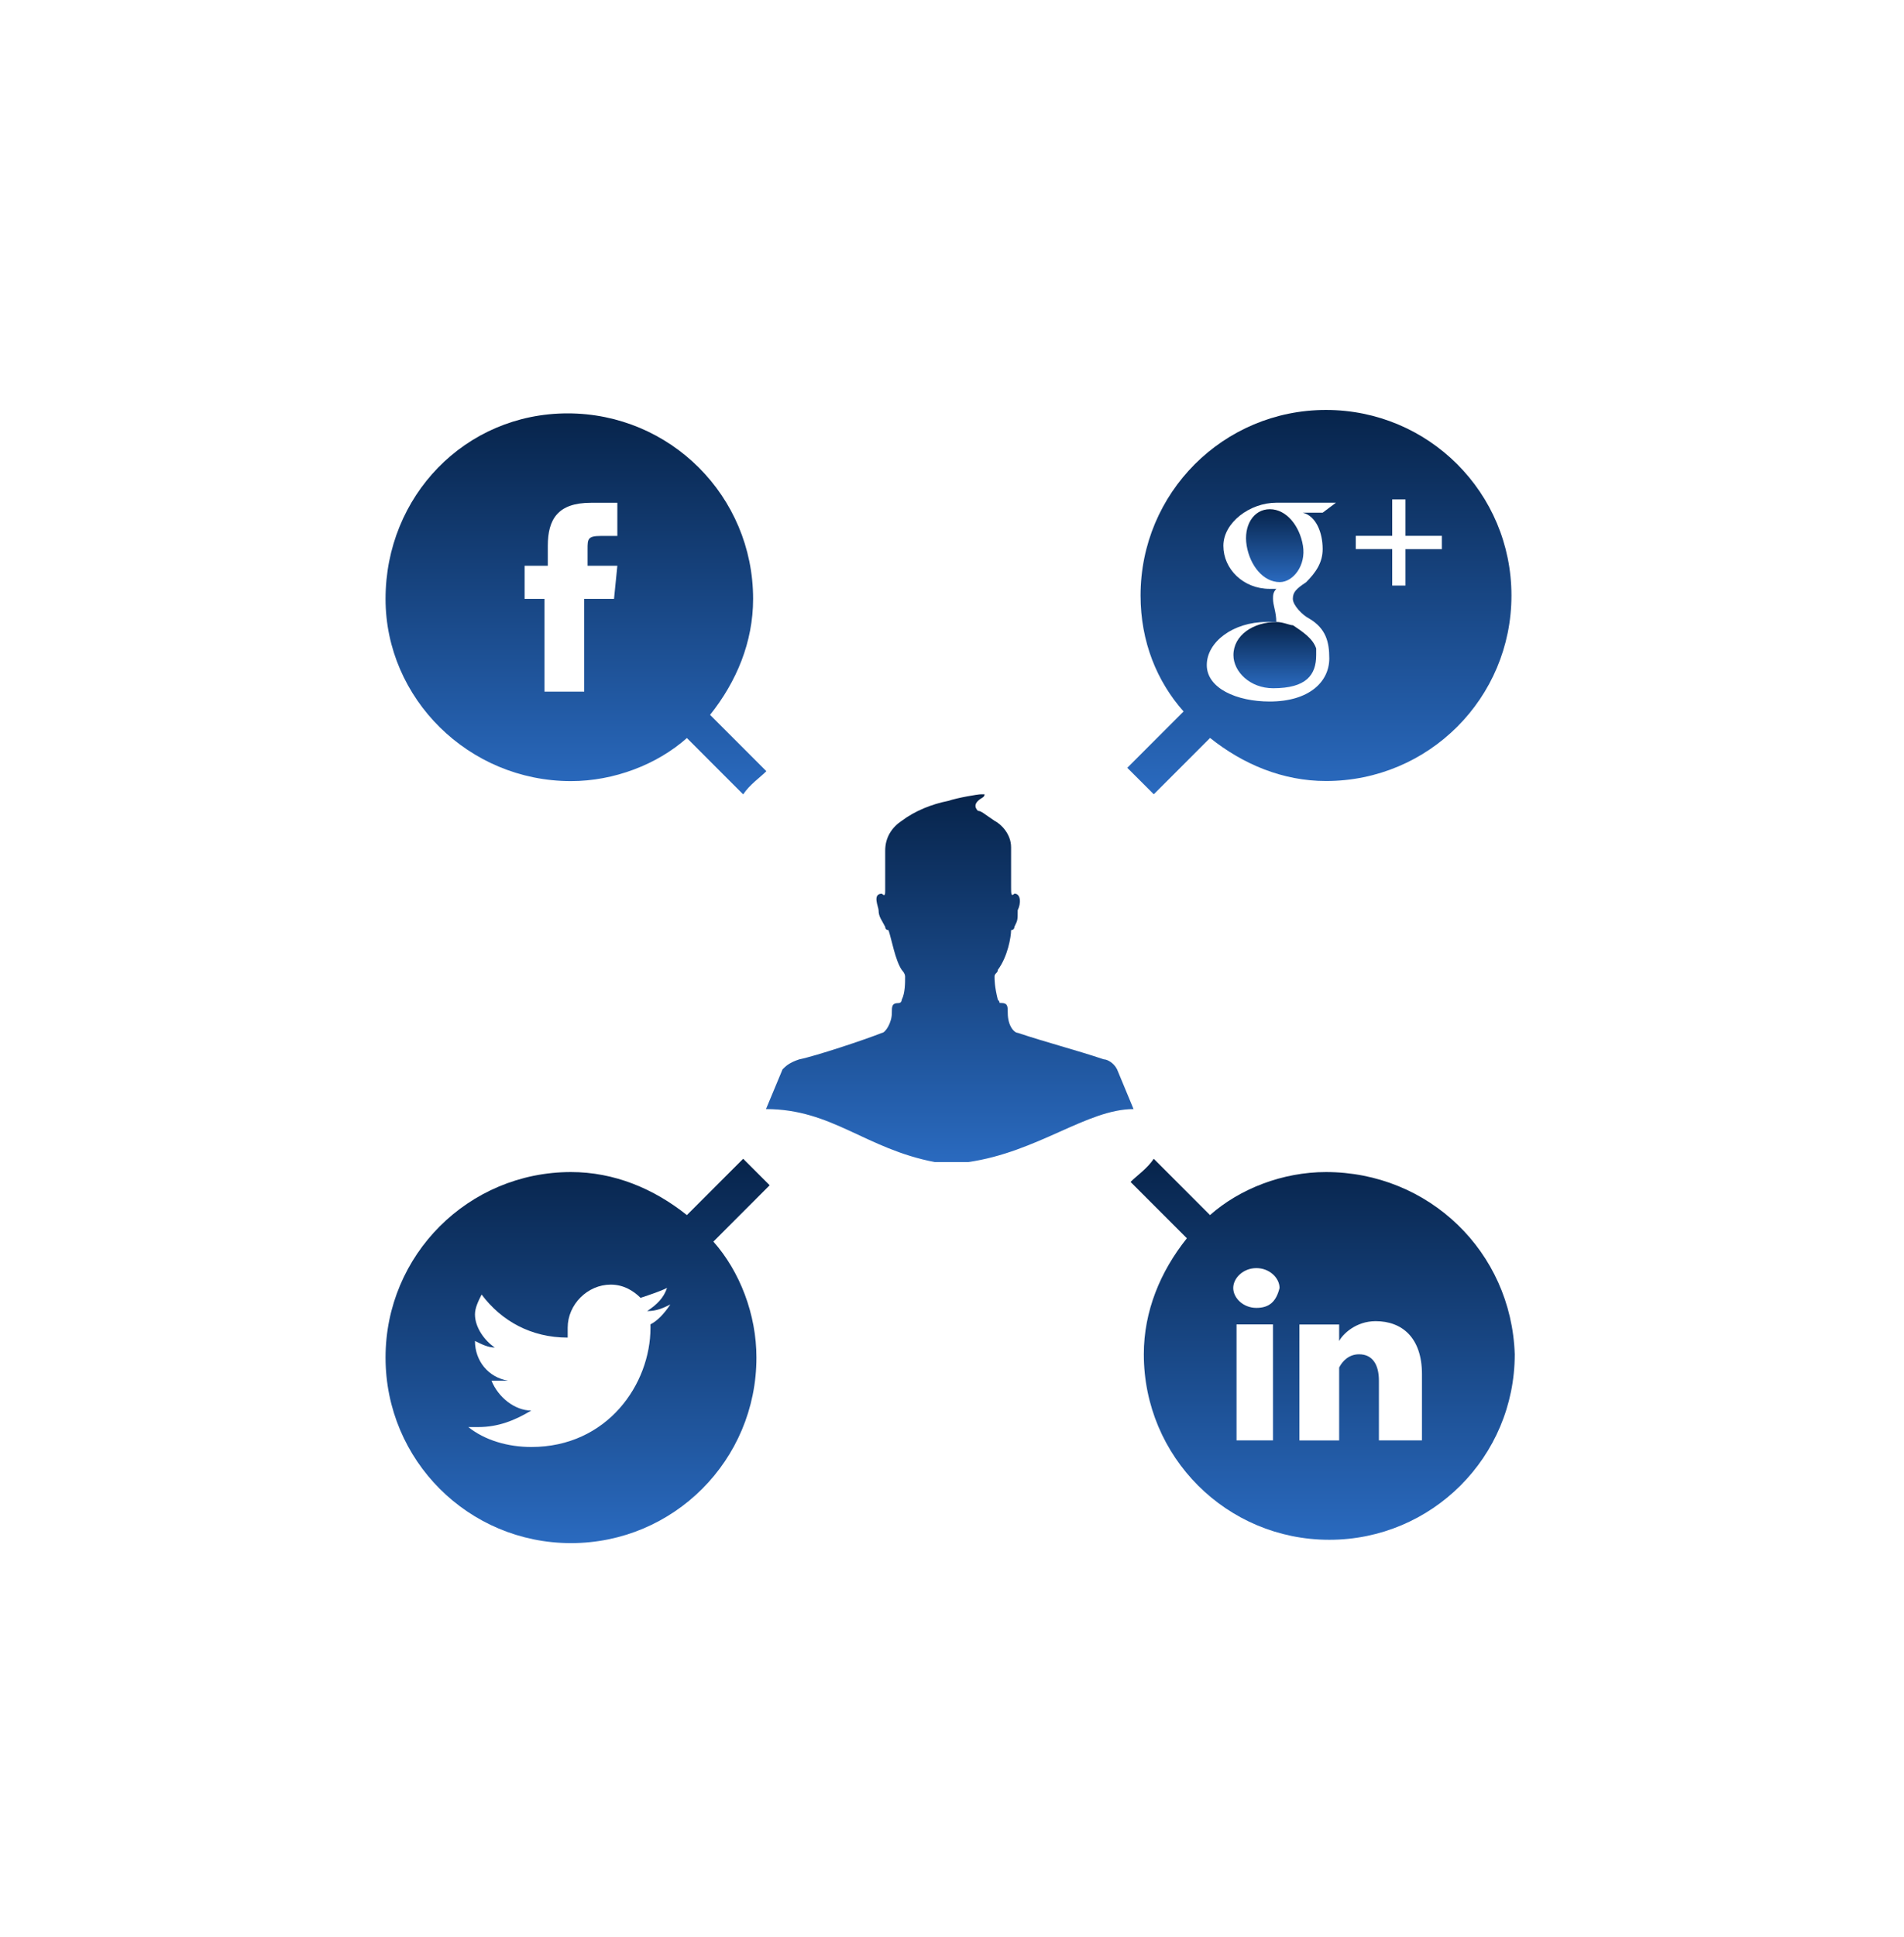 <svg width="59" height="60" viewBox="0 0 59 60" fill="none" xmlns="http://www.w3.org/2000/svg">
<g filter="url(#filter0_d_2423_53844)">
<g clip-path="url(#clip0_2423_53844)">
<path d="M38.221 20.289C38.221 20.802 38.734 21.316 39.452 21.316C40.478 21.316 40.785 20.905 40.785 20.289C40.785 20.187 40.785 20.187 40.785 20.085C40.683 19.777 40.375 19.572 40.068 19.366C39.965 19.366 39.76 19.264 39.556 19.264C38.836 19.264 38.221 19.674 38.221 20.289Z" fill="url(#paint0_linear_2423_53844)"/>
<path d="M40.375 16.9C40.272 16.285 39.862 15.771 39.349 15.771C38.836 15.771 38.528 16.285 38.631 16.9C38.735 17.516 39.144 18.029 39.657 18.029C40.067 18.029 40.477 17.516 40.375 16.9Z" fill="url(#paint1_linear_2423_53844)"/>
<path d="M35.753 24.6L37.497 22.855C38.523 23.676 39.756 24.189 41.089 24.189C44.27 24.189 46.836 21.624 46.836 18.443C46.835 15.262 44.27 12.697 41.089 12.697C37.909 12.697 35.343 15.263 35.343 18.444C35.343 19.88 35.855 21.111 36.676 22.035L34.932 23.78C35.239 24.087 35.547 24.395 35.753 24.6ZM42.012 16.596H43.141V15.468H43.551V16.596H44.68V17.007H43.551V18.136H43.141V17.006H42.012V16.596ZM39.447 18.546C39.447 18.443 39.447 18.34 39.551 18.238C39.447 18.238 39.447 18.238 39.346 18.238C38.524 18.238 37.909 17.622 37.909 16.904C37.909 16.186 38.729 15.57 39.551 15.57H41.397L40.986 15.878H40.37C40.781 15.981 40.986 16.494 40.986 17.006C40.986 17.417 40.781 17.725 40.473 18.033C40.165 18.238 40.062 18.34 40.062 18.546C40.062 18.751 40.37 19.059 40.575 19.161C41.088 19.469 41.191 19.88 41.191 20.393C41.191 21.11 40.575 21.727 39.344 21.727C38.319 21.727 37.395 21.316 37.395 20.598C37.395 19.88 38.215 19.264 39.241 19.264C39.344 19.264 39.446 19.264 39.549 19.264C39.549 18.957 39.447 18.751 39.447 18.546Z" fill="url(#paint2_linear_2423_53844)"/>
<path d="M41.087 36.3C39.754 36.3 38.42 36.812 37.495 37.633L35.752 35.889C35.546 36.197 35.238 36.401 35.033 36.606L36.778 38.351C35.957 39.376 35.444 40.609 35.444 41.943C35.444 45.123 38.01 47.689 41.191 47.689C44.371 47.689 46.938 45.123 46.938 41.943C46.833 38.762 44.268 36.3 41.087 36.3ZM39.446 44.611H38.317V41.019H39.446V44.611ZM38.932 40.507C38.522 40.507 38.215 40.199 38.215 39.891C38.215 39.583 38.523 39.275 38.932 39.275C39.342 39.275 39.65 39.583 39.65 39.891C39.548 40.301 39.343 40.507 38.932 40.507ZM44.063 44.611H42.729V42.765C42.729 42.252 42.524 41.944 42.113 41.944C41.805 41.944 41.6 42.149 41.497 42.354C41.497 42.458 41.497 42.56 41.497 42.662V44.612H40.266C40.266 44.612 40.266 41.329 40.266 41.021H41.497V41.534C41.6 41.329 42.011 40.918 42.627 40.918C43.447 40.918 44.063 41.431 44.063 42.56V44.611Z" fill="url(#paint3_linear_2423_53844)"/>
<path d="M23.029 35.889L21.285 37.633C20.259 36.812 19.027 36.3 17.694 36.3C14.513 36.3 11.947 38.866 11.947 42.045C11.947 45.226 14.513 47.792 17.694 47.792C20.874 47.792 23.44 45.226 23.44 42.045C23.44 40.711 22.927 39.378 22.106 38.454L23.85 36.709C23.542 36.401 23.235 36.093 23.029 35.889ZM20.157 41.121C20.157 42.866 18.823 44.815 16.463 44.815C15.745 44.815 15.026 44.61 14.513 44.198C14.616 44.198 14.718 44.198 14.821 44.198C15.437 44.198 15.95 43.994 16.463 43.686C15.95 43.686 15.437 43.275 15.231 42.762C15.334 42.762 15.436 42.762 15.436 42.762C15.539 42.762 15.641 42.762 15.744 42.762C15.128 42.658 14.718 42.146 14.718 41.531C14.924 41.634 15.129 41.735 15.334 41.735C15.026 41.531 14.718 41.12 14.718 40.709C14.718 40.505 14.821 40.299 14.924 40.093C15.539 40.915 16.462 41.427 17.591 41.427C17.591 41.324 17.591 41.223 17.591 41.12C17.591 40.401 18.207 39.786 18.925 39.786C19.335 39.786 19.643 39.99 19.849 40.196C20.157 40.093 20.465 39.991 20.67 39.888C20.567 40.196 20.361 40.401 20.054 40.606C20.361 40.606 20.567 40.502 20.772 40.401C20.567 40.709 20.361 40.913 20.156 41.017C20.157 41.018 20.157 41.018 20.157 41.121Z" fill="url(#paint4_linear_2423_53844)"/>
<path d="M17.694 24.192C19.027 24.192 20.361 23.679 21.285 22.858L23.029 24.603C23.235 24.295 23.542 24.09 23.748 23.885L22.003 22.14C22.824 21.114 23.337 19.883 23.337 18.549C23.337 15.368 20.771 12.803 17.59 12.803C14.41 12.803 11.947 15.368 11.947 18.549C11.947 21.626 14.513 24.192 17.694 24.192ZM16.36 17.522H16.975V16.906C16.975 16.085 17.283 15.572 18.309 15.572H19.13V16.599H18.617C18.207 16.599 18.207 16.701 18.207 17.009V17.522H19.13L19.027 18.548H18.103V21.421H16.872V18.548H16.256V17.522H16.36Z" fill="url(#paint5_linear_2423_53844)"/>
<path d="M34.614 33.117C34.511 32.913 34.306 32.809 34.204 32.809C33.28 32.501 32.46 32.296 31.536 31.988C31.434 31.988 31.228 31.783 31.228 31.372C31.228 31.167 31.228 31.064 31.024 31.064C30.92 31.064 31.024 31.064 30.92 30.962C30.818 30.551 30.818 30.345 30.818 30.243C30.818 30.141 30.92 30.14 30.92 30.038C31.228 29.628 31.331 29.012 31.331 28.807C31.331 28.807 31.434 28.807 31.434 28.704C31.536 28.498 31.536 28.498 31.536 28.19C31.64 27.986 31.64 27.678 31.434 27.678C31.331 27.781 31.331 27.678 31.331 27.473V26.241C31.331 25.831 31.022 25.524 30.818 25.421C30.509 25.215 30.407 25.113 30.304 25.113C30.201 25.01 30.201 24.907 30.304 24.805C30.407 24.703 30.509 24.703 30.509 24.6C30.509 24.6 30.509 24.6 30.406 24.6C30.303 24.6 29.688 24.703 29.38 24.805C28.867 24.907 28.354 25.113 27.943 25.421C27.636 25.626 27.43 25.934 27.43 26.345C27.43 26.549 27.43 27.165 27.43 27.576C27.43 27.68 27.43 27.782 27.328 27.68C27.02 27.68 27.225 28.09 27.225 28.192C27.225 28.397 27.328 28.5 27.43 28.706C27.43 28.808 27.533 28.808 27.533 28.808C27.636 29.116 27.738 29.732 27.943 30.04C27.943 30.04 28.047 30.143 28.047 30.245C28.047 30.45 28.047 30.758 27.943 30.963C27.943 30.963 27.943 31.067 27.841 31.067C27.636 31.067 27.636 31.169 27.636 31.374C27.636 31.682 27.43 31.99 27.328 31.99C26.815 32.195 25.276 32.708 24.762 32.811C24.455 32.914 24.352 33.016 24.249 33.119L23.736 34.35C25.788 34.35 26.815 35.581 28.97 35.992H29.996C32.151 35.684 33.689 34.35 35.126 34.35L34.614 33.117Z" fill="url(#paint6_linear_2423_53844)"/>
</g>
</g>
<defs>
<filter id="filter0_d_2423_53844" x="-9.89" y="-9.101" width="78.69" height="78.69" filterUnits="userSpaceOnUse" color-interpolation-filters="sRGB">
<feFlood flood-opacity="0" result="BackgroundImageFix"/>
<feColorMatrix in="SourceAlpha" type="matrix" values="0 0 0 0 0 0 0 0 0 0 0 0 0 0 0 0 0 0 127 0" result="hardAlpha"/>
<feOffset/>
<feGaussianBlur stdDeviation="5.945"/>
<feComposite in2="hardAlpha" operator="out"/>
<feColorMatrix type="matrix" values="0 0 0 0 0 0 0 0 0 0 0 0 0 0 0 0 0 0 0.1 0"/>
<feBlend mode="normal" in2="BackgroundImageFix" result="effect1_dropShadow_2423_53844"/>
<feBlend mode="normal" in="SourceGraphic" in2="effect1_dropShadow_2423_53844" result="shape"/>
</filter>
<linearGradient id="paint0_linear_2423_53844" x1="39.503" y1="19.264" x2="39.503" y2="21.316" gradientUnits="userSpaceOnUse">
<stop stop-color="#07244B"/>
<stop offset="1" stop-color="#2A6ABF"/>
</linearGradient>
<linearGradient id="paint1_linear_2423_53844" x1="39.501" y1="15.771" x2="39.501" y2="18.029" gradientUnits="userSpaceOnUse">
<stop stop-color="#07244B"/>
<stop offset="1" stop-color="#2A6ABF"/>
</linearGradient>
<linearGradient id="paint2_linear_2423_53844" x1="40.884" y1="12.697" x2="40.884" y2="24.6" gradientUnits="userSpaceOnUse">
<stop stop-color="#07244B"/>
<stop offset="1" stop-color="#2A6ABF"/>
</linearGradient>
<linearGradient id="paint3_linear_2423_53844" x1="40.985" y1="35.889" x2="40.985" y2="47.689" gradientUnits="userSpaceOnUse">
<stop stop-color="#07244B"/>
<stop offset="1" stop-color="#2A6ABF"/>
</linearGradient>
<linearGradient id="paint4_linear_2423_53844" x1="17.899" y1="35.889" x2="17.899" y2="47.792" gradientUnits="userSpaceOnUse">
<stop stop-color="#07244B"/>
<stop offset="1" stop-color="#2A6ABF"/>
</linearGradient>
<linearGradient id="paint5_linear_2423_53844" x1="17.848" y1="12.803" x2="17.848" y2="24.603" gradientUnits="userSpaceOnUse">
<stop stop-color="#07244B"/>
<stop offset="1" stop-color="#2A6ABF"/>
</linearGradient>
<linearGradient id="paint6_linear_2423_53844" x1="29.431" y1="24.6" x2="29.431" y2="35.992" gradientUnits="userSpaceOnUse">
<stop stop-color="#07244B"/>
<stop offset="1" stop-color="#2A6ABF"/>
</linearGradient>
<clipPath id="clip0_2423_53844">
<rect width="35.094" height="35.094" fill="white" transform="translate(11.908 12.697)"/>
</clipPath>
</defs>
</svg>
